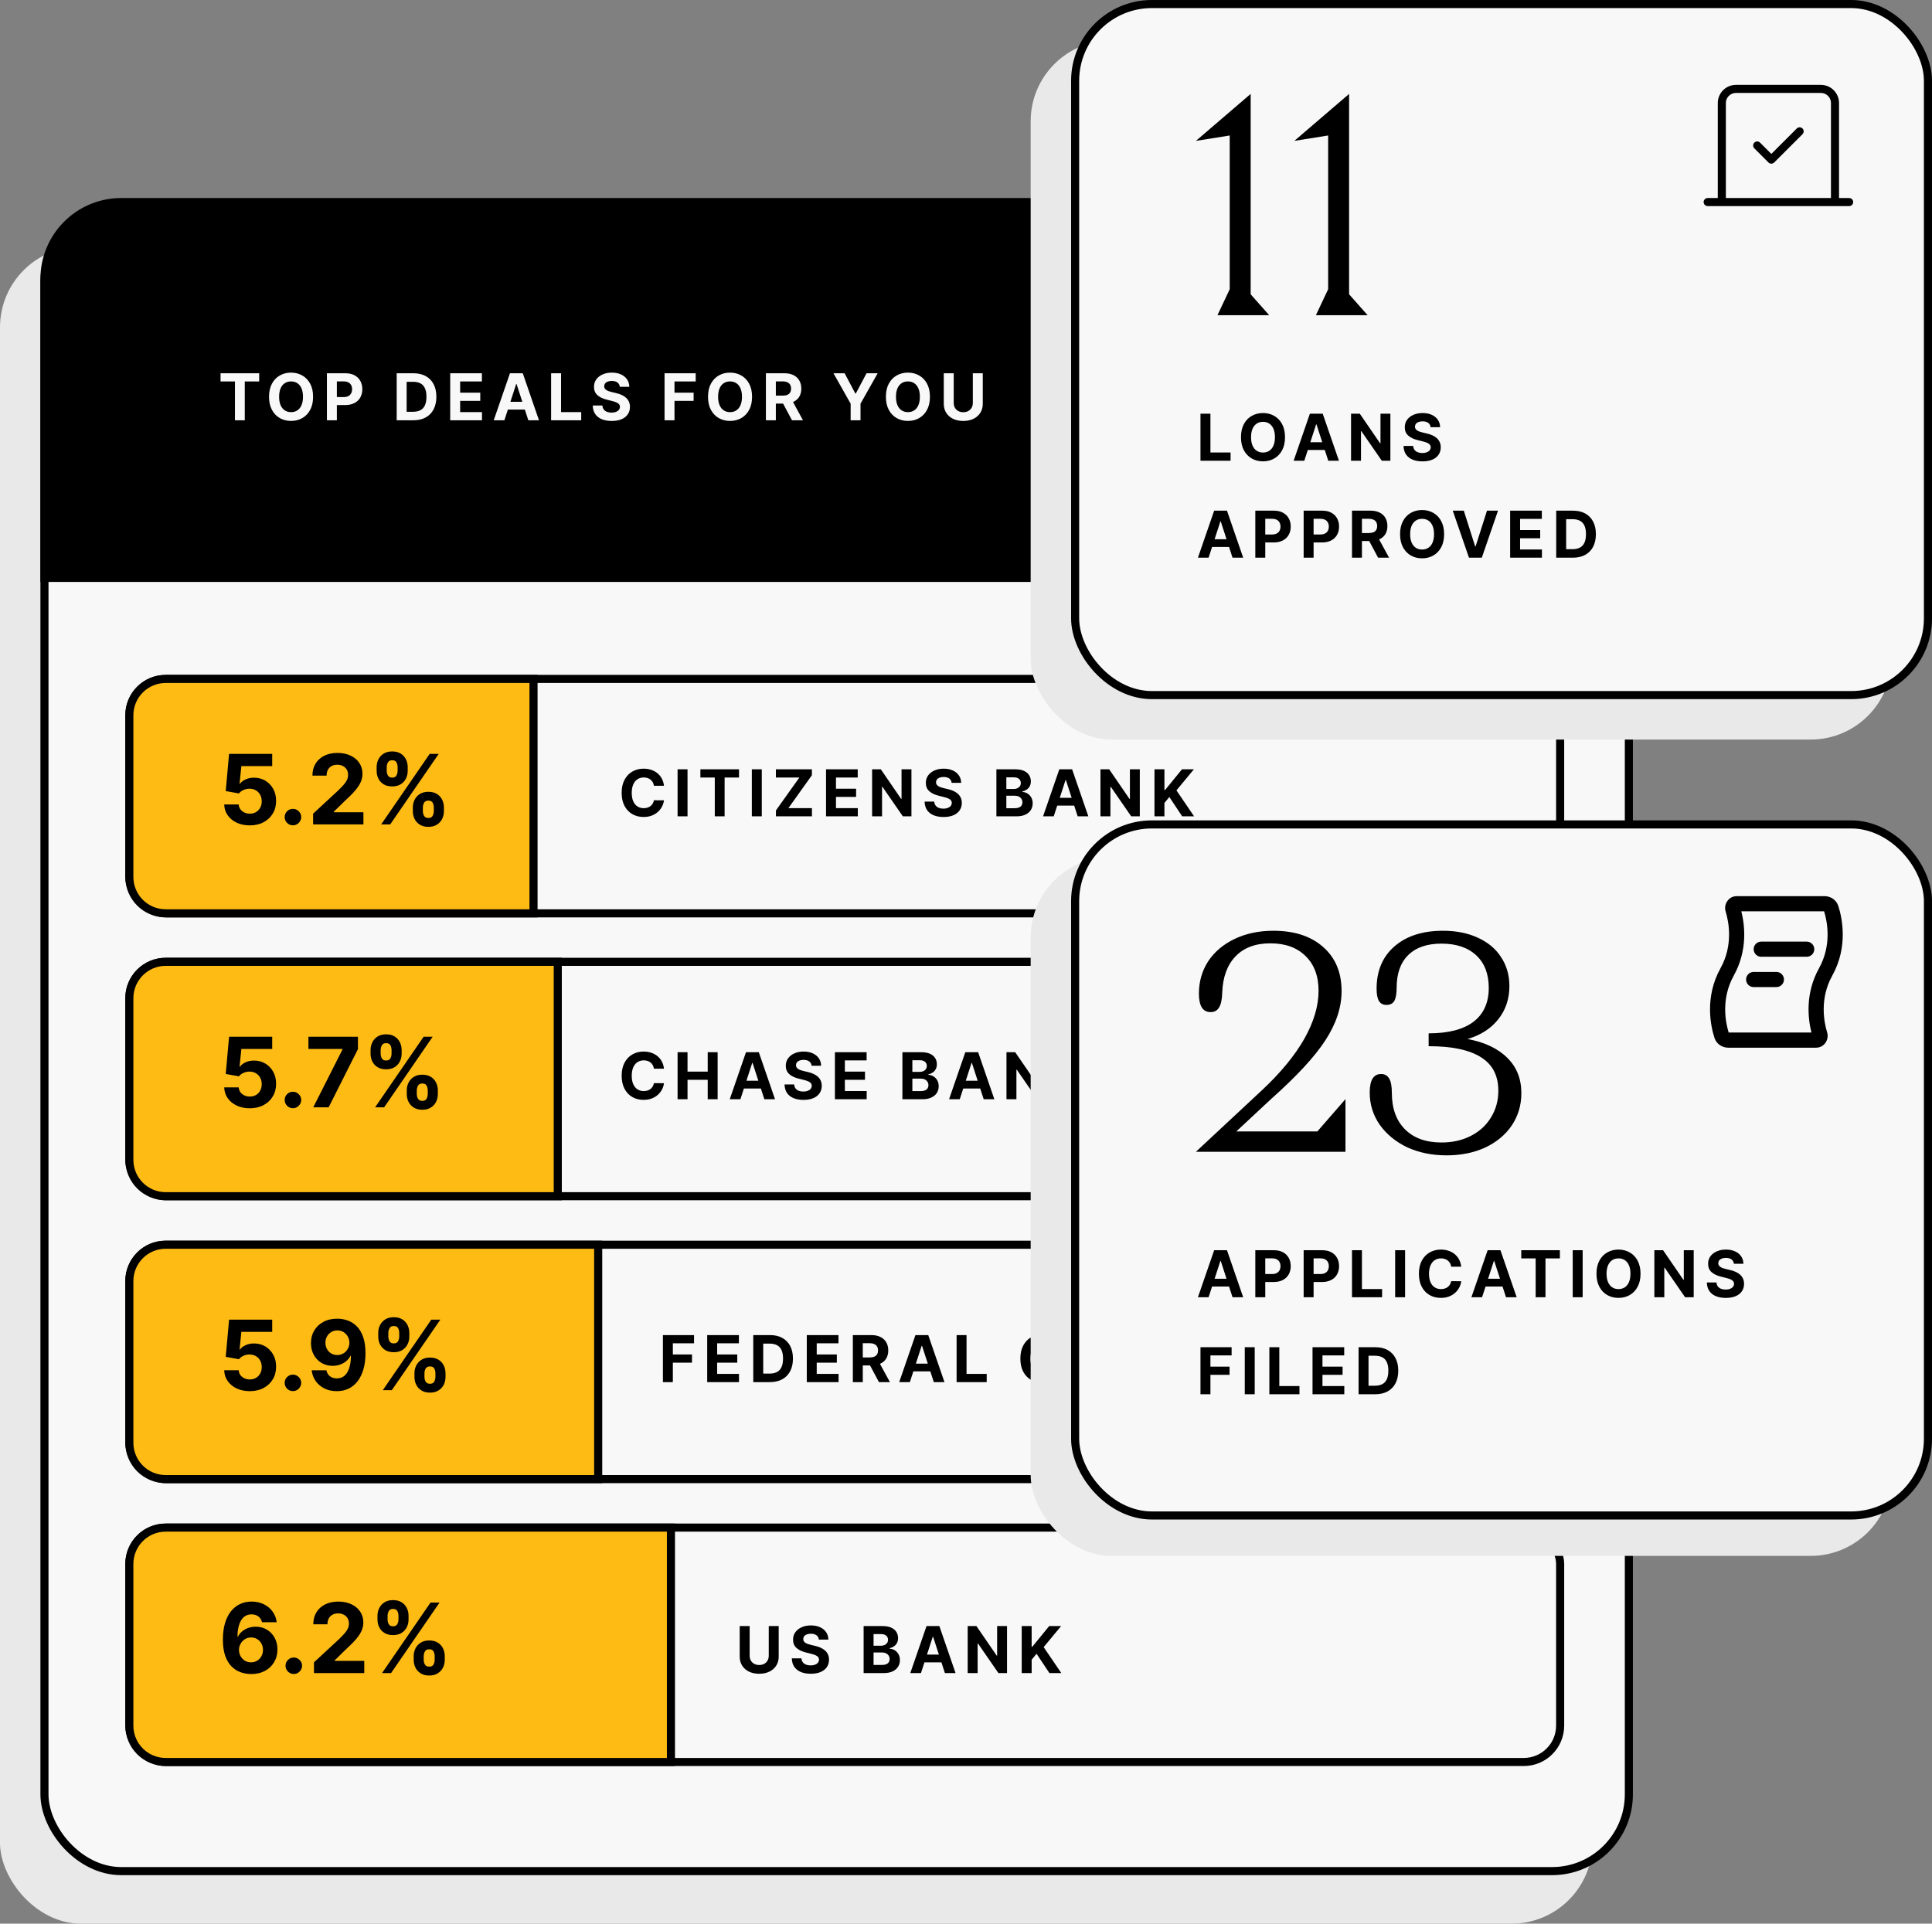 <svg width="478" height="476" viewBox="0 0 478 476" fill="none" xmlns="http://www.w3.org/2000/svg">
<rect x="0" y="0" width="478" height="476" fill="#808080" stroke="none"/>
<rect y="61" width="394" height="415" rx="20" fill="#EAE9E9"/>
<rect x="11" y="50" width="392" height="413" rx="19" fill="#F8F8F8" stroke="black" stroke-width="2"/>
<rect x="32" y="168" width="354" height="58" rx="9" fill="#F8F8F8" stroke="black" stroke-width="2"/>
<rect x="32" y="238" width="354" height="58" rx="9" fill="#F8F8F8" stroke="black" stroke-width="2"/>
<rect x="32" y="308" width="354" height="58" rx="9" fill="#F8F8F8" stroke="black" stroke-width="2"/>
<rect x="32" y="378" width="354" height="58" rx="9" fill="#F8F8F8" stroke="black" stroke-width="2"/>
<path d="M41 168H132V226H41C36.029 226 32 221.971 32 217V177C32 172.029 36.029 168 41 168Z" fill="#FEBB14" stroke="black" stroke-width="2"/>
<path d="M41 238H138V296H41C36.029 296 32 291.971 32 287V247C32 242.029 36.029 238 41 238Z" fill="#FEBB14" stroke="black" stroke-width="2"/>
<path d="M41 308H148V366H41C36.029 366 32 361.971 32 357V317C32 312.029 36.029 308 41 308Z" fill="#FEBB14" stroke="black" stroke-width="2"/>
<path d="M41 378H166V436H41C36.029 436 32 431.971 32 427V387C32 382.029 36.029 378 41 378Z" fill="#FEBB14" stroke="black" stroke-width="2"/>
<path d="M30 51H384C394.493 51 403 59.507 403 70V143H11V70C11 59.507 19.507 51 30 51Z" fill="black" stroke="black" stroke-width="2"/>
<path d="M164.278 194.438H161.79C161.744 194.116 161.652 193.83 161.511 193.58C161.371 193.326 161.191 193.11 160.972 192.932C160.752 192.754 160.498 192.617 160.21 192.523C159.926 192.428 159.617 192.381 159.284 192.381C158.682 192.381 158.157 192.53 157.71 192.83C157.263 193.125 156.917 193.557 156.67 194.125C156.424 194.689 156.301 195.375 156.301 196.182C156.301 197.011 156.424 197.708 156.67 198.273C156.92 198.837 157.269 199.263 157.716 199.551C158.163 199.839 158.68 199.983 159.267 199.983C159.597 199.983 159.902 199.939 160.182 199.852C160.466 199.765 160.718 199.638 160.938 199.472C161.157 199.301 161.339 199.095 161.483 198.852C161.631 198.61 161.733 198.333 161.79 198.023L164.278 198.034C164.214 198.568 164.053 199.083 163.795 199.58C163.542 200.072 163.199 200.513 162.767 200.903C162.339 201.29 161.828 201.597 161.233 201.824C160.642 202.047 159.973 202.159 159.227 202.159C158.189 202.159 157.261 201.924 156.443 201.455C155.629 200.985 154.985 200.305 154.511 199.415C154.042 198.525 153.807 197.447 153.807 196.182C153.807 194.913 154.045 193.833 154.523 192.943C155 192.053 155.648 191.375 156.466 190.909C157.284 190.439 158.205 190.205 159.227 190.205C159.902 190.205 160.527 190.299 161.102 190.489C161.682 190.678 162.195 190.955 162.642 191.318C163.089 191.678 163.453 192.119 163.733 192.642C164.017 193.165 164.199 193.763 164.278 194.438ZM170.103 190.364V202H167.643V190.364H170.103ZM173.284 192.392V190.364H182.841V192.392H179.278V202H176.846V192.392H173.284ZM188.475 190.364V202H186.014V190.364H188.475ZM191.974 202V200.54L197.781 192.392H191.963V190.364H200.872V191.824L195.059 199.972H200.883V202H191.974ZM204.371 202V190.364H212.212V192.392H206.831V195.165H211.808V197.193H206.831V199.972H212.234V202H204.371ZM225.501 190.364V202H223.376L218.313 194.676H218.228V202H215.768V190.364H217.927L222.949 197.682H223.052V190.364H225.501ZM235.446 193.71C235.4 193.252 235.205 192.896 234.861 192.642C234.516 192.388 234.048 192.261 233.457 192.261C233.056 192.261 232.717 192.318 232.44 192.432C232.164 192.542 231.951 192.695 231.804 192.892C231.66 193.089 231.588 193.312 231.588 193.562C231.58 193.771 231.624 193.953 231.718 194.108C231.817 194.263 231.951 194.398 232.122 194.511C232.292 194.621 232.489 194.718 232.713 194.801C232.936 194.881 233.175 194.949 233.429 195.006L234.474 195.256C234.982 195.369 235.448 195.521 235.872 195.71C236.296 195.9 236.664 196.133 236.974 196.409C237.285 196.686 237.525 197.011 237.696 197.386C237.87 197.761 237.959 198.191 237.963 198.676C237.959 199.388 237.777 200.006 237.417 200.528C237.061 201.047 236.546 201.451 235.872 201.739C235.201 202.023 234.393 202.165 233.446 202.165C232.506 202.165 231.688 202.021 230.991 201.733C230.298 201.445 229.756 201.019 229.366 200.455C228.98 199.886 228.777 199.184 228.758 198.347H231.139C231.165 198.737 231.277 199.062 231.474 199.324C231.675 199.581 231.942 199.777 232.275 199.909C232.612 200.038 232.993 200.102 233.417 200.102C233.834 200.102 234.196 200.042 234.503 199.92C234.813 199.799 235.054 199.631 235.224 199.415C235.395 199.199 235.48 198.951 235.48 198.67C235.48 198.409 235.402 198.189 235.247 198.011C235.095 197.833 234.872 197.682 234.576 197.557C234.285 197.432 233.927 197.318 233.503 197.216L232.236 196.898C231.254 196.659 230.48 196.286 229.912 195.778C229.343 195.271 229.061 194.587 229.065 193.727C229.061 193.023 229.249 192.407 229.628 191.881C230.01 191.354 230.535 190.943 231.201 190.648C231.868 190.352 232.626 190.205 233.474 190.205C234.338 190.205 235.092 190.352 235.736 190.648C236.383 190.943 236.887 191.354 237.247 191.881C237.607 192.407 237.792 193.017 237.804 193.71H235.446ZM246.521 202V190.364H251.18C252.036 190.364 252.75 190.491 253.322 190.744C253.894 190.998 254.324 191.35 254.612 191.801C254.9 192.248 255.043 192.763 255.043 193.347C255.043 193.801 254.953 194.201 254.771 194.545C254.589 194.886 254.339 195.167 254.021 195.386C253.706 195.602 253.346 195.756 252.941 195.847V195.96C253.384 195.979 253.799 196.104 254.186 196.335C254.576 196.566 254.892 196.89 255.134 197.307C255.377 197.72 255.498 198.212 255.498 198.784C255.498 199.402 255.345 199.953 255.038 200.438C254.735 200.919 254.286 201.299 253.691 201.58C253.096 201.86 252.364 202 251.492 202H246.521ZM248.981 199.989H250.987C251.672 199.989 252.172 199.858 252.487 199.597C252.801 199.331 252.958 198.979 252.958 198.54C252.958 198.218 252.881 197.934 252.725 197.688C252.57 197.441 252.348 197.248 252.061 197.108C251.776 196.968 251.437 196.898 251.043 196.898H248.981V199.989ZM248.981 195.233H250.805C251.142 195.233 251.441 195.174 251.703 195.057C251.968 194.936 252.176 194.765 252.328 194.545C252.483 194.326 252.561 194.062 252.561 193.756C252.561 193.335 252.411 192.996 252.112 192.739C251.816 192.481 251.396 192.352 250.85 192.352H248.981V195.233ZM260.705 202H258.068L262.085 190.364H265.256L269.267 202H266.631L263.716 193.023H263.625L260.705 202ZM260.54 197.426H266.767V199.347H260.54V197.426ZM282.001 190.364V202H279.876L274.813 194.676H274.728V202H272.268V190.364H274.427L279.449 197.682H279.552V190.364H282.001ZM285.633 202V190.364H288.093V195.494H288.247L292.434 190.364H295.383L291.065 195.574L295.434 202H292.491L289.304 197.216L288.093 198.693V202H285.633Z" fill="black"/>
<path d="M164.278 264.438H161.79C161.744 264.116 161.652 263.83 161.511 263.58C161.371 263.326 161.191 263.11 160.972 262.932C160.752 262.754 160.498 262.617 160.21 262.523C159.926 262.428 159.617 262.381 159.284 262.381C158.682 262.381 158.157 262.53 157.71 262.83C157.263 263.125 156.917 263.557 156.67 264.125C156.424 264.689 156.301 265.375 156.301 266.182C156.301 267.011 156.424 267.708 156.67 268.273C156.92 268.837 157.269 269.263 157.716 269.551C158.163 269.839 158.68 269.983 159.267 269.983C159.597 269.983 159.902 269.939 160.182 269.852C160.466 269.765 160.718 269.638 160.938 269.472C161.157 269.301 161.339 269.095 161.483 268.852C161.631 268.61 161.733 268.333 161.79 268.023L164.278 268.034C164.214 268.568 164.053 269.083 163.795 269.58C163.542 270.072 163.199 270.513 162.767 270.903C162.339 271.29 161.828 271.597 161.233 271.824C160.642 272.047 159.973 272.159 159.227 272.159C158.189 272.159 157.261 271.924 156.443 271.455C155.629 270.985 154.985 270.305 154.511 269.415C154.042 268.525 153.807 267.447 153.807 266.182C153.807 264.913 154.045 263.833 154.523 262.943C155 262.053 155.648 261.375 156.466 260.909C157.284 260.439 158.205 260.205 159.227 260.205C159.902 260.205 160.527 260.299 161.102 260.489C161.682 260.678 162.195 260.955 162.642 261.318C163.089 261.678 163.453 262.119 163.733 262.642C164.017 263.165 164.199 263.763 164.278 264.438ZM167.643 272V260.364H170.103V265.165H175.097V260.364H177.552V272H175.097V267.193H170.103V272H167.643ZM183.186 272H180.549L184.566 260.364H187.737L191.748 272H189.112L186.197 263.023H186.106L183.186 272ZM183.021 267.426H189.248V269.347H183.021V267.426ZM200.796 263.71C200.75 263.252 200.555 262.896 200.211 262.642C199.866 262.388 199.398 262.261 198.807 262.261C198.406 262.261 198.067 262.318 197.79 262.432C197.514 262.542 197.301 262.695 197.154 262.892C197.01 263.089 196.938 263.312 196.938 263.562C196.93 263.771 196.974 263.953 197.068 264.108C197.167 264.263 197.301 264.398 197.472 264.511C197.642 264.621 197.839 264.718 198.063 264.801C198.286 264.881 198.525 264.949 198.779 265.006L199.824 265.256C200.332 265.369 200.798 265.521 201.222 265.71C201.646 265.9 202.014 266.133 202.324 266.409C202.635 266.686 202.875 267.011 203.046 267.386C203.22 267.761 203.309 268.191 203.313 268.676C203.309 269.388 203.127 270.006 202.767 270.528C202.411 271.047 201.896 271.451 201.222 271.739C200.551 272.023 199.743 272.165 198.796 272.165C197.856 272.165 197.038 272.021 196.341 271.733C195.648 271.445 195.106 271.019 194.716 270.455C194.33 269.886 194.127 269.184 194.108 268.347H196.489C196.515 268.737 196.627 269.062 196.824 269.324C197.025 269.581 197.292 269.777 197.625 269.909C197.962 270.038 198.343 270.102 198.767 270.102C199.184 270.102 199.546 270.042 199.853 269.92C200.163 269.799 200.404 269.631 200.574 269.415C200.745 269.199 200.83 268.951 200.83 268.67C200.83 268.409 200.752 268.189 200.597 268.011C200.445 267.833 200.222 267.682 199.926 267.557C199.635 267.432 199.277 267.318 198.853 267.216L197.586 266.898C196.604 266.659 195.83 266.286 195.262 265.778C194.693 265.271 194.411 264.587 194.415 263.727C194.411 263.023 194.599 262.407 194.978 261.881C195.36 261.354 195.885 260.943 196.551 260.648C197.218 260.352 197.976 260.205 198.824 260.205C199.688 260.205 200.442 260.352 201.086 260.648C201.733 260.943 202.237 261.354 202.597 261.881C202.957 262.407 203.142 263.017 203.154 263.71H200.796ZM206.568 272V260.364H214.409V262.392H209.028V265.165H214.005V267.193H209.028V269.972H214.431V272H206.568ZM223.268 272V260.364H227.927C228.783 260.364 229.497 260.491 230.069 260.744C230.641 260.998 231.071 261.35 231.359 261.801C231.646 262.248 231.79 262.763 231.79 263.347C231.79 263.801 231.699 264.201 231.518 264.545C231.336 264.886 231.086 265.167 230.768 265.386C230.453 265.602 230.093 265.756 229.688 265.847V265.96C230.131 265.979 230.546 266.104 230.932 266.335C231.323 266.566 231.639 266.89 231.881 267.307C232.124 267.72 232.245 268.212 232.245 268.784C232.245 269.402 232.091 269.953 231.785 270.438C231.482 270.919 231.033 271.299 230.438 271.58C229.843 271.86 229.11 272 228.239 272H223.268ZM225.728 269.989H227.734C228.419 269.989 228.919 269.858 229.234 269.597C229.548 269.331 229.705 268.979 229.705 268.54C229.705 268.218 229.627 267.934 229.472 267.688C229.317 267.441 229.095 267.248 228.807 267.108C228.523 266.968 228.184 266.898 227.79 266.898H225.728V269.989ZM225.728 265.233H227.552C227.889 265.233 228.188 265.174 228.449 265.057C228.715 264.936 228.923 264.765 229.074 264.545C229.23 264.326 229.307 264.062 229.307 263.756C229.307 263.335 229.158 262.996 228.859 262.739C228.563 262.481 228.143 262.352 227.597 262.352H225.728V265.233ZM237.451 272H234.815L238.832 260.364H242.003L246.014 272H243.378L240.463 263.023H240.372L237.451 272ZM237.287 267.426H243.514V269.347H237.287V267.426ZM258.747 260.364V272H256.622L251.56 264.676H251.475V272H249.014V260.364H251.174L256.196 267.682H256.299V260.364H258.747ZM262.38 272V260.364H264.84V265.494H264.994L269.181 260.364H272.13L267.812 265.574L272.181 272H269.238L266.051 267.216L264.84 268.693V272H262.38Z" fill="black"/>
<path d="M164.011 342V330.364H171.716V332.392H166.472V335.165H171.205V337.193H166.472V342H164.011ZM174.971 342V330.364H182.812V332.392H177.431V335.165H182.408V337.193H177.431V339.972H182.834V342H174.971ZM190.493 342H186.368V330.364H190.527C191.697 330.364 192.705 330.597 193.549 331.062C194.394 331.525 195.044 332.189 195.498 333.057C195.957 333.924 196.186 334.962 196.186 336.17C196.186 337.383 195.957 338.424 195.498 339.295C195.044 340.167 194.39 340.835 193.538 341.301C192.69 341.767 191.674 342 190.493 342ZM188.828 339.892H190.39C191.118 339.892 191.729 339.763 192.226 339.506C192.726 339.244 193.101 338.841 193.351 338.295C193.604 337.746 193.731 337.038 193.731 336.17C193.731 335.311 193.604 334.608 193.351 334.062C193.101 333.517 192.727 333.116 192.231 332.858C191.735 332.6 191.123 332.472 190.396 332.472H188.828V339.892ZM199.608 342V330.364H207.449V332.392H202.068V335.165H207.046V337.193H202.068V339.972H207.472V342H199.608ZM211.005 342V330.364H215.596C216.475 330.364 217.225 330.521 217.846 330.835C218.471 331.146 218.946 331.587 219.272 332.159C219.602 332.727 219.766 333.396 219.766 334.165C219.766 334.937 219.6 335.602 219.266 336.159C218.933 336.712 218.45 337.136 217.818 337.432C217.189 337.727 216.427 337.875 215.534 337.875H212.46V335.898H215.136C215.605 335.898 215.996 335.833 216.306 335.705C216.617 335.576 216.848 335.383 216.999 335.125C217.155 334.867 217.232 334.547 217.232 334.165C217.232 333.778 217.155 333.453 216.999 333.188C216.848 332.922 216.615 332.722 216.301 332.585C215.99 332.445 215.598 332.375 215.124 332.375H213.465V342H211.005ZM217.289 336.705L220.181 342H217.465L214.636 336.705H217.289ZM225.111 342H222.474L226.491 330.364H229.662L233.673 342H231.037L228.122 333.023H228.031L225.111 342ZM224.946 337.426H231.173V339.347H224.946V337.426ZM236.674 342V330.364H239.134V339.972H244.123V342H236.674ZM262.922 334.438H260.434C260.388 334.116 260.295 333.83 260.155 333.58C260.015 333.326 259.835 333.11 259.615 332.932C259.396 332.754 259.142 332.617 258.854 332.523C258.57 332.428 258.261 332.381 257.928 332.381C257.326 332.381 256.801 332.53 256.354 332.83C255.907 333.125 255.56 333.557 255.314 334.125C255.068 334.689 254.945 335.375 254.945 336.182C254.945 337.011 255.068 337.708 255.314 338.273C255.564 338.837 255.913 339.263 256.36 339.551C256.807 339.839 257.324 339.983 257.911 339.983C258.24 339.983 258.545 339.939 258.826 339.852C259.11 339.765 259.362 339.638 259.581 339.472C259.801 339.301 259.983 339.095 260.127 338.852C260.274 338.61 260.377 338.333 260.434 338.023L262.922 338.034C262.858 338.568 262.697 339.083 262.439 339.58C262.185 340.072 261.843 340.513 261.411 340.903C260.983 341.29 260.471 341.597 259.877 341.824C259.286 342.047 258.617 342.159 257.871 342.159C256.833 342.159 255.905 341.924 255.087 341.455C254.273 340.985 253.629 340.305 253.155 339.415C252.685 338.525 252.451 337.447 252.451 336.182C252.451 334.913 252.689 333.833 253.166 332.943C253.644 332.053 254.291 331.375 255.11 330.909C255.928 330.439 256.848 330.205 257.871 330.205C258.545 330.205 259.17 330.299 259.746 330.489C260.326 330.678 260.839 330.955 261.286 331.318C261.733 331.678 262.096 332.119 262.377 332.642C262.661 333.165 262.843 333.763 262.922 334.438Z" fill="black"/>
<path d="M190.199 402.364H192.659V409.92C192.659 410.769 192.456 411.511 192.051 412.148C191.65 412.784 191.087 413.28 190.364 413.636C189.64 413.989 188.797 414.165 187.835 414.165C186.869 414.165 186.025 413.989 185.301 413.636C184.578 413.28 184.015 412.784 183.614 412.148C183.212 411.511 183.011 410.769 183.011 409.92V402.364H185.472V409.71C185.472 410.153 185.568 410.547 185.761 410.892C185.958 411.237 186.235 411.508 186.591 411.705C186.947 411.902 187.362 412 187.835 412C188.313 412 188.727 411.902 189.08 411.705C189.436 411.508 189.71 411.237 189.903 410.892C190.1 410.547 190.199 410.153 190.199 409.71V402.364ZM202.596 405.71C202.55 405.252 202.355 404.896 202.011 404.642C201.666 404.388 201.198 404.261 200.607 404.261C200.206 404.261 199.867 404.318 199.59 404.432C199.314 404.542 199.101 404.695 198.954 404.892C198.81 405.089 198.738 405.312 198.738 405.562C198.73 405.771 198.774 405.953 198.868 406.108C198.967 406.263 199.101 406.398 199.272 406.511C199.442 406.621 199.639 406.718 199.863 406.801C200.086 406.881 200.325 406.949 200.579 407.006L201.624 407.256C202.132 407.369 202.598 407.521 203.022 407.71C203.446 407.9 203.814 408.133 204.124 408.409C204.435 408.686 204.675 409.011 204.846 409.386C205.02 409.761 205.109 410.191 205.113 410.676C205.109 411.388 204.927 412.006 204.567 412.528C204.211 413.047 203.696 413.451 203.022 413.739C202.351 414.023 201.543 414.165 200.596 414.165C199.656 414.165 198.838 414.021 198.141 413.733C197.448 413.445 196.906 413.019 196.516 412.455C196.13 411.886 195.927 411.184 195.908 410.347H198.289C198.315 410.737 198.427 411.062 198.624 411.324C198.825 411.581 199.092 411.777 199.425 411.909C199.762 412.038 200.143 412.102 200.567 412.102C200.984 412.102 201.346 412.042 201.653 411.92C201.963 411.799 202.204 411.631 202.374 411.415C202.545 411.199 202.63 410.951 202.63 410.67C202.63 410.409 202.552 410.189 202.397 410.011C202.245 409.833 202.022 409.682 201.726 409.557C201.435 409.432 201.077 409.318 200.653 409.216L199.386 408.898C198.404 408.659 197.63 408.286 197.062 407.778C196.493 407.271 196.211 406.587 196.215 405.727C196.211 405.023 196.399 404.407 196.778 403.881C197.16 403.354 197.685 402.943 198.351 402.648C199.018 402.352 199.776 402.205 200.624 402.205C201.488 402.205 202.242 402.352 202.886 402.648C203.533 402.943 204.037 403.354 204.397 403.881C204.757 404.407 204.942 405.017 204.954 405.71H202.596ZM213.671 414V402.364H218.33C219.186 402.364 219.9 402.491 220.472 402.744C221.044 402.998 221.474 403.35 221.762 403.801C222.05 404.248 222.193 404.763 222.193 405.347C222.193 405.801 222.103 406.201 221.921 406.545C221.739 406.886 221.489 407.167 221.171 407.386C220.856 407.602 220.496 407.756 220.091 407.847V407.96C220.534 407.979 220.949 408.104 221.336 408.335C221.726 408.566 222.042 408.89 222.284 409.307C222.527 409.72 222.648 410.212 222.648 410.784C222.648 411.402 222.495 411.953 222.188 412.438C221.885 412.919 221.436 413.299 220.841 413.58C220.246 413.86 219.514 414 218.642 414H213.671ZM216.131 411.989H218.137C218.822 411.989 219.322 411.858 219.637 411.597C219.951 411.331 220.108 410.979 220.108 410.54C220.108 410.218 220.031 409.934 219.875 409.688C219.72 409.441 219.498 409.248 219.211 409.108C218.926 408.968 218.587 408.898 218.193 408.898H216.131V411.989ZM216.131 407.233H217.955C218.292 407.233 218.591 407.174 218.853 407.057C219.118 406.936 219.326 406.765 219.478 406.545C219.633 406.326 219.711 406.062 219.711 405.756C219.711 405.335 219.561 404.996 219.262 404.739C218.966 404.481 218.546 404.352 218 404.352H216.131V407.233ZM227.855 414H225.218L229.235 402.364H232.406L236.417 414H233.781L230.866 405.023H230.775L227.855 414ZM227.69 409.426H233.917V411.347H227.69V409.426ZM249.151 402.364V414H247.026L241.963 406.676H241.878V414H239.418V402.364H241.577L246.599 409.682H246.702V402.364H249.151ZM252.783 414V402.364H255.243V407.494H255.397L259.584 402.364H262.533L258.215 407.574L262.584 414H259.641L256.454 409.216L255.243 410.693V414H252.783Z" fill="black"/>
<path d="M448.5 58.5C448.5 67.876 440.678 75.5 431 75.5C421.322 75.5 413.5 67.876 413.5 58.5C413.5 49.124 421.322 41.5 431 41.5C440.678 41.5 448.5 49.124 448.5 58.5Z" fill="#FEBB14" stroke="black"/>
<path d="M54.568 94.392V92.364H64.125V94.392H60.562V104H58.131V94.392H54.568ZM77.461 98.182C77.461 99.451 77.22 100.53 76.739 101.42C76.262 102.311 75.61 102.991 74.785 103.46C73.963 103.926 73.038 104.159 72.012 104.159C70.978 104.159 70.05 103.924 69.228 103.455C68.406 102.985 67.756 102.305 67.279 101.415C66.802 100.525 66.563 99.447 66.563 98.182C66.563 96.913 66.802 95.833 67.279 94.943C67.756 94.053 68.406 93.375 69.228 92.909C70.05 92.439 70.978 92.204 72.012 92.204C73.038 92.204 73.963 92.439 74.785 92.909C75.61 93.375 76.262 94.053 76.739 94.943C77.22 95.833 77.461 96.913 77.461 98.182ZM74.966 98.182C74.966 97.36 74.843 96.667 74.597 96.102C74.355 95.538 74.012 95.11 73.569 94.818C73.126 94.526 72.607 94.381 72.012 94.381C71.417 94.381 70.898 94.526 70.455 94.818C70.012 95.11 69.667 95.538 69.421 96.102C69.179 96.667 69.057 97.36 69.057 98.182C69.057 99.004 69.179 99.697 69.421 100.261C69.667 100.826 70.012 101.254 70.455 101.545C70.898 101.837 71.417 101.983 72.012 101.983C72.607 101.983 73.126 101.837 73.569 101.545C74.012 101.254 74.355 100.826 74.597 100.261C74.843 99.697 74.966 99.004 74.966 98.182ZM80.883 104V92.364H85.474C86.357 92.364 87.109 92.532 87.73 92.869C88.351 93.203 88.825 93.667 89.15 94.261C89.48 94.852 89.645 95.534 89.645 96.307C89.645 97.079 89.478 97.761 89.145 98.352C88.811 98.943 88.328 99.403 87.696 99.733C87.067 100.062 86.306 100.227 85.412 100.227H82.486V98.256H85.014C85.487 98.256 85.878 98.174 86.184 98.011C86.495 97.845 86.726 97.615 86.878 97.324C87.033 97.028 87.111 96.689 87.111 96.307C87.111 95.921 87.033 95.583 86.878 95.296C86.726 95.004 86.495 94.778 86.184 94.619C85.874 94.456 85.48 94.375 85.003 94.375H83.344V104H80.883ZM102.271 104H98.146V92.364H102.305C103.475 92.364 104.483 92.597 105.328 93.062C106.172 93.525 106.822 94.189 107.276 95.057C107.735 95.924 107.964 96.962 107.964 98.171C107.964 99.383 107.735 100.424 107.276 101.295C106.822 102.167 106.168 102.835 105.316 103.301C104.468 103.767 103.453 104 102.271 104ZM100.606 101.892H102.168C102.896 101.892 103.507 101.763 104.004 101.506C104.504 101.244 104.879 100.841 105.129 100.295C105.382 99.746 105.509 99.038 105.509 98.171C105.509 97.311 105.382 96.608 105.129 96.062C104.879 95.517 104.506 95.115 104.009 94.858C103.513 94.6 102.901 94.472 102.174 94.472H100.606V101.892ZM111.386 104V92.364H119.227V94.392H113.847V97.165H118.824V99.193H113.847V101.972H119.25V104H111.386ZM124.789 104H122.153L126.17 92.364H129.34L133.351 104H130.715L127.8 95.023H127.709L124.789 104ZM124.624 99.426H130.851V101.347H124.624V99.426ZM136.352 104V92.364H138.812V101.972H143.801V104H136.352ZM153.343 95.71C153.297 95.252 153.102 94.896 152.757 94.642C152.413 94.388 151.945 94.261 151.354 94.261C150.952 94.261 150.613 94.318 150.337 94.432C150.06 94.542 149.848 94.695 149.701 94.892C149.557 95.089 149.485 95.312 149.485 95.562C149.477 95.771 149.521 95.953 149.615 96.108C149.714 96.263 149.848 96.398 150.019 96.511C150.189 96.621 150.386 96.718 150.61 96.801C150.833 96.881 151.072 96.949 151.326 97.006L152.371 97.256C152.879 97.369 153.345 97.521 153.769 97.71C154.193 97.9 154.56 98.133 154.871 98.409C155.182 98.686 155.422 99.011 155.593 99.386C155.767 99.761 155.856 100.191 155.86 100.676C155.856 101.388 155.674 102.006 155.314 102.528C154.958 103.047 154.443 103.451 153.769 103.739C153.098 104.023 152.29 104.165 151.343 104.165C150.403 104.165 149.585 104.021 148.888 103.733C148.195 103.445 147.653 103.019 147.263 102.455C146.877 101.886 146.674 101.184 146.655 100.347H149.036C149.062 100.737 149.174 101.062 149.371 101.324C149.572 101.581 149.839 101.777 150.172 101.909C150.509 102.038 150.89 102.102 151.314 102.102C151.731 102.102 152.093 102.042 152.399 101.92C152.71 101.799 152.951 101.631 153.121 101.415C153.291 101.199 153.377 100.951 153.377 100.67C153.377 100.409 153.299 100.189 153.144 100.011C152.992 99.833 152.769 99.682 152.473 99.557C152.182 99.432 151.824 99.318 151.399 99.216L150.132 98.898C149.151 98.659 148.377 98.286 147.809 97.778C147.24 97.271 146.958 96.587 146.962 95.727C146.958 95.023 147.146 94.407 147.524 93.881C147.907 93.354 148.432 92.943 149.098 92.648C149.765 92.352 150.523 92.204 151.371 92.204C152.235 92.204 152.988 92.352 153.632 92.648C154.28 92.943 154.784 93.354 155.144 93.881C155.504 94.407 155.689 95.017 155.701 95.71H153.343ZM164.418 104V92.364H172.122V94.392H166.878V97.165H171.611V99.193H166.878V104H164.418ZM186.07 98.182C186.07 99.451 185.83 100.53 185.349 101.42C184.871 102.311 184.22 102.991 183.394 103.46C182.572 103.926 181.648 104.159 180.621 104.159C179.587 104.159 178.659 103.924 177.837 103.455C177.015 102.985 176.366 102.305 175.888 101.415C175.411 100.525 175.172 99.447 175.172 98.182C175.172 96.913 175.411 95.833 175.888 94.943C176.366 94.053 177.015 93.375 177.837 92.909C178.659 92.439 179.587 92.204 180.621 92.204C181.648 92.204 182.572 92.439 183.394 92.909C184.22 93.375 184.871 94.053 185.349 94.943C185.83 95.833 186.07 96.913 186.07 98.182ZM183.576 98.182C183.576 97.36 183.453 96.667 183.207 96.102C182.964 95.538 182.621 95.11 182.178 94.818C181.735 94.526 181.216 94.381 180.621 94.381C180.027 94.381 179.508 94.526 179.064 94.818C178.621 95.11 178.277 95.538 178.03 96.102C177.788 96.667 177.667 97.36 177.667 98.182C177.667 99.004 177.788 99.697 178.03 100.261C178.277 100.826 178.621 101.254 179.064 101.545C179.508 101.837 180.027 101.983 180.621 101.983C181.216 101.983 181.735 101.837 182.178 101.545C182.621 101.254 182.964 100.826 183.207 100.261C183.453 99.697 183.576 99.004 183.576 98.182ZM189.493 104V92.364H194.084C194.962 92.364 195.712 92.521 196.334 92.835C196.959 93.146 197.434 93.587 197.76 94.159C198.089 94.727 198.254 95.396 198.254 96.165C198.254 96.938 198.087 97.602 197.754 98.159C197.421 98.712 196.938 99.136 196.305 99.432C195.676 99.727 194.915 99.875 194.021 99.875H190.947V97.898H193.623C194.093 97.898 194.483 97.833 194.794 97.704C195.104 97.576 195.335 97.383 195.487 97.125C195.642 96.867 195.72 96.547 195.72 96.165C195.72 95.778 195.642 95.453 195.487 95.188C195.335 94.922 195.102 94.722 194.788 94.585C194.477 94.445 194.085 94.375 193.612 94.375H191.953V104H189.493ZM195.777 98.704L198.669 104H195.953L193.123 98.704H195.777ZM206.214 92.364H208.97L211.623 97.375H211.737L214.39 92.364H217.146L212.901 99.886V104H210.458V99.886L206.214 92.364ZM230.08 98.182C230.08 99.451 229.839 100.53 229.358 101.42C228.881 102.311 228.229 102.991 227.403 103.46C226.581 103.926 225.657 104.159 224.631 104.159C223.597 104.159 222.669 103.924 221.847 103.455C221.025 102.985 220.375 102.305 219.898 101.415C219.42 100.525 219.182 99.447 219.182 98.182C219.182 96.913 219.42 95.833 219.898 94.943C220.375 94.053 221.025 93.375 221.847 92.909C222.669 92.439 223.597 92.204 224.631 92.204C225.657 92.204 226.581 92.439 227.403 92.909C228.229 93.375 228.881 94.053 229.358 94.943C229.839 95.833 230.08 96.913 230.08 98.182ZM227.585 98.182C227.585 97.36 227.462 96.667 227.216 96.102C226.973 95.538 226.631 95.11 226.188 94.818C225.744 94.526 225.225 94.381 224.631 94.381C224.036 94.381 223.517 94.526 223.074 94.818C222.631 95.11 222.286 95.538 222.04 96.102C221.797 96.667 221.676 97.36 221.676 98.182C221.676 99.004 221.797 99.697 222.04 100.261C222.286 100.826 222.631 101.254 223.074 101.545C223.517 101.837 224.036 101.983 224.631 101.983C225.225 101.983 225.744 101.837 226.188 101.545C226.631 101.254 226.973 100.826 227.216 100.261C227.462 99.697 227.585 99.004 227.585 98.182ZM240.689 92.364H243.15V99.921C243.15 100.769 242.947 101.511 242.542 102.148C242.14 102.784 241.578 103.28 240.854 103.636C240.131 103.989 239.288 104.165 238.326 104.165C237.36 104.165 236.515 103.989 235.792 103.636C235.068 103.28 234.506 102.784 234.104 102.148C233.703 101.511 233.502 100.769 233.502 99.921V92.364H235.962V99.71C235.962 100.153 236.059 100.547 236.252 100.892C236.449 101.237 236.725 101.508 237.082 101.705C237.438 101.902 237.852 102 238.326 102C238.803 102 239.218 101.902 239.57 101.705C239.926 101.508 240.201 101.237 240.394 100.892C240.591 100.547 240.689 100.153 240.689 99.71V92.364Z" fill="#F8F8F8"/>
<rect x="255" y="10" width="213" height="173" rx="20" fill="#EAE9E9"/>
<rect x="266" y="1" width="211" height="171" rx="19" fill="#F8F8F8" stroke="black" stroke-width="2"/>
<rect x="255" y="212" width="213" height="173" rx="20" fill="#EAE9E9"/>
<path d="M297.011 114V102.364H299.472V111.972H304.46V114H297.011ZM317.93 108.182C317.93 109.451 317.689 110.53 317.208 111.42C316.731 112.311 316.079 112.991 315.253 113.46C314.431 113.926 313.507 114.159 312.481 114.159C311.447 114.159 310.519 113.924 309.697 113.455C308.875 112.985 308.225 112.305 307.748 111.415C307.27 110.525 307.032 109.447 307.032 108.182C307.032 106.913 307.27 105.833 307.748 104.943C308.225 104.053 308.875 103.375 309.697 102.909C310.519 102.439 311.447 102.205 312.481 102.205C313.507 102.205 314.431 102.439 315.253 102.909C316.079 103.375 316.731 104.053 317.208 104.943C317.689 105.833 317.93 106.913 317.93 108.182ZM315.435 108.182C315.435 107.36 315.312 106.667 315.066 106.102C314.823 105.538 314.481 105.11 314.038 104.818C313.594 104.527 313.075 104.381 312.481 104.381C311.886 104.381 311.367 104.527 310.924 104.818C310.481 105.11 310.136 105.538 309.89 106.102C309.647 106.667 309.526 107.36 309.526 108.182C309.526 109.004 309.647 109.697 309.89 110.261C310.136 110.826 310.481 111.254 310.924 111.545C311.367 111.837 311.886 111.983 312.481 111.983C313.075 111.983 313.594 111.837 314.038 111.545C314.481 111.254 314.823 110.826 315.066 110.261C315.312 109.697 315.435 109.004 315.435 108.182ZM322.701 114H320.065L324.082 102.364H327.253L331.264 114H328.628L325.713 105.023H325.622L322.701 114ZM322.537 109.426H328.764V111.347H322.537V109.426ZM343.997 102.364V114H341.872L336.81 106.676H336.725V114H334.264V102.364H336.424L341.446 109.682H341.549V102.364H343.997ZM353.943 105.71C353.897 105.252 353.702 104.896 353.357 104.642C353.013 104.388 352.545 104.261 351.954 104.261C351.552 104.261 351.213 104.318 350.937 104.432C350.66 104.542 350.448 104.695 350.301 104.892C350.157 105.089 350.085 105.312 350.085 105.562C350.077 105.771 350.121 105.953 350.215 106.108C350.314 106.263 350.448 106.398 350.619 106.511C350.789 106.621 350.986 106.718 351.21 106.801C351.433 106.881 351.672 106.949 351.926 107.006L352.971 107.256C353.479 107.369 353.945 107.521 354.369 107.71C354.793 107.9 355.16 108.133 355.471 108.409C355.782 108.686 356.022 109.011 356.193 109.386C356.367 109.761 356.456 110.191 356.46 110.676C356.456 111.388 356.274 112.006 355.914 112.528C355.558 113.047 355.043 113.451 354.369 113.739C353.698 114.023 352.89 114.165 351.943 114.165C351.003 114.165 350.185 114.021 349.488 113.733C348.795 113.445 348.253 113.019 347.863 112.455C347.477 111.886 347.274 111.184 347.255 110.347H349.636C349.662 110.737 349.774 111.062 349.971 111.324C350.172 111.581 350.439 111.777 350.772 111.909C351.109 112.038 351.49 112.102 351.914 112.102C352.331 112.102 352.693 112.042 352.999 111.92C353.31 111.799 353.551 111.631 353.721 111.415C353.891 111.199 353.977 110.951 353.977 110.67C353.977 110.409 353.899 110.189 353.744 110.011C353.592 109.833 353.369 109.682 353.073 109.557C352.782 109.432 352.424 109.318 351.999 109.216L350.732 108.898C349.751 108.659 348.977 108.286 348.409 107.778C347.84 107.271 347.558 106.587 347.562 105.727C347.558 105.023 347.746 104.407 348.124 103.881C348.507 103.354 349.032 102.943 349.698 102.648C350.365 102.352 351.123 102.205 351.971 102.205C352.835 102.205 353.588 102.352 354.232 102.648C354.88 102.943 355.384 103.354 355.744 103.881C356.104 104.407 356.289 105.017 356.301 105.71H353.943ZM299.017 138H296.381L300.398 126.364H303.568L307.58 138H304.943L302.028 129.023H301.938L299.017 138ZM298.852 133.426H305.08V135.347H298.852V133.426ZM310.58 138V126.364H315.171C316.054 126.364 316.805 126.532 317.427 126.869C318.048 127.203 318.521 127.667 318.847 128.261C319.177 128.852 319.341 129.534 319.341 130.307C319.341 131.08 319.175 131.761 318.841 132.352C318.508 132.943 318.025 133.403 317.393 133.733C316.764 134.062 316.002 134.227 315.109 134.227H312.182V132.256H314.711C315.184 132.256 315.574 132.174 315.881 132.011C316.192 131.845 316.423 131.616 316.574 131.324C316.73 131.028 316.807 130.689 316.807 130.307C316.807 129.92 316.73 129.583 316.574 129.295C316.423 129.004 316.192 128.778 315.881 128.619C315.571 128.456 315.177 128.375 314.699 128.375H313.04V138H310.58ZM322.539 138V126.364H327.13C328.013 126.364 328.765 126.532 329.386 126.869C330.007 127.203 330.481 127.667 330.807 128.261C331.136 128.852 331.301 129.534 331.301 130.307C331.301 131.08 331.134 131.761 330.801 132.352C330.468 132.943 329.985 133.403 329.352 133.733C328.723 134.062 327.962 134.227 327.068 134.227H324.142V132.256H326.67C327.144 132.256 327.534 132.174 327.841 132.011C328.151 131.845 328.382 131.616 328.534 131.324C328.689 131.028 328.767 130.689 328.767 130.307C328.767 129.92 328.689 129.583 328.534 129.295C328.382 129.004 328.151 128.778 327.841 128.619C327.53 128.456 327.136 128.375 326.659 128.375H325V138H322.539ZM334.499 138V126.364H339.09C339.969 126.364 340.719 126.521 341.34 126.835C341.965 127.146 342.44 127.587 342.766 128.159C343.095 128.727 343.26 129.396 343.26 130.165C343.26 130.937 343.094 131.602 342.76 132.159C342.427 132.712 341.944 133.136 341.311 133.432C340.683 133.727 339.921 133.875 339.027 133.875H335.953V131.898H338.63C339.099 131.898 339.489 131.833 339.8 131.705C340.111 131.576 340.342 131.383 340.493 131.125C340.648 130.867 340.726 130.547 340.726 130.165C340.726 129.778 340.648 129.453 340.493 129.188C340.342 128.922 340.109 128.722 339.794 128.585C339.484 128.445 339.092 128.375 338.618 128.375H336.959V138H334.499ZM340.783 132.705L343.675 138H340.959L338.13 132.705H340.783ZM357.292 132.182C357.292 133.451 357.052 134.53 356.57 135.42C356.093 136.311 355.442 136.991 354.616 137.46C353.794 137.926 352.87 138.159 351.843 138.159C350.809 138.159 349.881 137.924 349.059 137.455C348.237 136.985 347.588 136.305 347.11 135.415C346.633 134.525 346.394 133.447 346.394 132.182C346.394 130.913 346.633 129.833 347.11 128.943C347.588 128.053 348.237 127.375 349.059 126.909C349.881 126.439 350.809 126.205 351.843 126.205C352.87 126.205 353.794 126.439 354.616 126.909C355.442 127.375 356.093 128.053 356.57 128.943C357.052 129.833 357.292 130.913 357.292 132.182ZM354.798 132.182C354.798 131.36 354.675 130.667 354.428 130.102C354.186 129.538 353.843 129.11 353.4 128.818C352.957 128.527 352.438 128.381 351.843 128.381C351.248 128.381 350.73 128.527 350.286 128.818C349.843 129.11 349.498 129.538 349.252 130.102C349.01 130.667 348.889 131.36 348.889 132.182C348.889 133.004 349.01 133.697 349.252 134.261C349.498 134.826 349.843 135.254 350.286 135.545C350.73 135.837 351.248 135.983 351.843 135.983C352.438 135.983 352.957 135.837 353.4 135.545C353.843 135.254 354.186 134.826 354.428 134.261C354.675 133.697 354.798 133.004 354.798 132.182ZM362.161 126.364L364.973 135.205H365.081L367.899 126.364H370.626L366.615 138H363.445L359.428 126.364H362.161ZM373.627 138V126.364H381.468V128.392H376.087V131.165H381.064V133.193H376.087V135.972H381.491V138H373.627ZM389.149 138H385.024V126.364H389.183C390.353 126.364 391.361 126.597 392.206 127.062C393.05 127.525 393.7 128.189 394.155 129.057C394.613 129.924 394.842 130.962 394.842 132.17C394.842 133.383 394.613 134.424 394.155 135.295C393.7 136.167 393.047 136.835 392.194 137.301C391.346 137.767 390.331 138 389.149 138ZM387.484 135.892H389.047C389.774 135.892 390.386 135.763 390.882 135.506C391.382 135.244 391.757 134.841 392.007 134.295C392.261 133.746 392.387 133.038 392.387 132.17C392.387 131.311 392.261 130.608 392.007 130.062C391.757 129.517 391.384 129.116 390.887 128.858C390.391 128.6 389.78 128.472 389.052 128.472H387.484V135.892Z" fill="black"/>
<path d="M304.248 71.562V33.526L295.886 34.858L309.428 23.24V72.82L314.016 78H301.214L304.248 71.562ZM328.602 71.562V33.526L320.24 34.858L333.782 23.24V72.82L338.37 78H325.568L328.602 71.562Z" fill="black"/>
<path d="M434.75 36L438.25 39.5L445.25 32.5" stroke="black" stroke-width="2" stroke-linecap="round" stroke-linejoin="round"/>
<path d="M426 50V25.5C426 24.572 426.369 23.681 427.025 23.025C427.682 22.369 428.572 22 429.5 22H450.5C451.428 22 452.318 22.369 452.975 23.025C453.631 23.681 454 24.572 454 25.5V50M457.5 50H422.5" stroke="black" stroke-width="2" stroke-linecap="round" stroke-linejoin="round"/>
<rect x="266" y="204" width="211" height="171" rx="19" fill="#F8F8F8" stroke="black" stroke-width="2"/>
<path d="M299.017 321H296.381L300.398 309.364H303.568L307.58 321H304.943L302.028 312.023H301.938L299.017 321ZM298.852 316.426H305.08V318.347H298.852V316.426ZM310.58 321V309.364H315.171C316.054 309.364 316.805 309.532 317.427 309.869C318.048 310.203 318.521 310.667 318.847 311.261C319.177 311.852 319.341 312.534 319.341 313.307C319.341 314.08 319.175 314.761 318.841 315.352C318.508 315.943 318.025 316.403 317.393 316.733C316.764 317.062 316.002 317.227 315.109 317.227H312.182V315.256H314.711C315.184 315.256 315.574 315.174 315.881 315.011C316.192 314.845 316.423 314.616 316.574 314.324C316.73 314.028 316.807 313.689 316.807 313.307C316.807 312.92 316.73 312.583 316.574 312.295C316.423 312.004 316.192 311.778 315.881 311.619C315.571 311.456 315.177 311.375 314.699 311.375H313.04V321H310.58ZM322.539 321V309.364H327.13C328.013 309.364 328.765 309.532 329.386 309.869C330.007 310.203 330.481 310.667 330.807 311.261C331.136 311.852 331.301 312.534 331.301 313.307C331.301 314.08 331.134 314.761 330.801 315.352C330.468 315.943 329.985 316.403 329.352 316.733C328.723 317.062 327.962 317.227 327.068 317.227H324.142V315.256H326.67C327.144 315.256 327.534 315.174 327.841 315.011C328.151 314.845 328.382 314.616 328.534 314.324C328.689 314.028 328.767 313.689 328.767 313.307C328.767 312.92 328.689 312.583 328.534 312.295C328.382 312.004 328.151 311.778 327.841 311.619C327.53 311.456 327.136 311.375 326.659 311.375H325V321H322.539ZM334.499 321V309.364H336.959V318.972H341.948V321H334.499ZM347.637 309.364V321H345.177V309.364H347.637ZM361.528 313.438H359.04C358.994 313.116 358.902 312.83 358.761 312.58C358.621 312.326 358.441 312.11 358.222 311.932C358.002 311.754 357.748 311.617 357.46 311.523C357.176 311.428 356.867 311.381 356.534 311.381C355.932 311.381 355.407 311.53 354.96 311.83C354.513 312.125 354.167 312.557 353.92 313.125C353.674 313.689 353.551 314.375 353.551 315.182C353.551 316.011 353.674 316.708 353.92 317.273C354.17 317.837 354.519 318.263 354.966 318.551C355.413 318.839 355.93 318.983 356.517 318.983C356.847 318.983 357.152 318.939 357.432 318.852C357.716 318.765 357.968 318.638 358.188 318.472C358.407 318.301 358.589 318.095 358.733 317.852C358.881 317.61 358.983 317.333 359.04 317.023L361.528 317.034C361.464 317.568 361.303 318.083 361.045 318.58C360.792 319.072 360.449 319.513 360.017 319.903C359.589 320.29 359.078 320.597 358.483 320.824C357.892 321.047 357.223 321.159 356.477 321.159C355.439 321.159 354.511 320.924 353.693 320.455C352.879 319.985 352.235 319.305 351.761 318.415C351.292 317.525 351.057 316.447 351.057 315.182C351.057 313.913 351.295 312.833 351.773 311.943C352.25 311.053 352.898 310.375 353.716 309.909C354.534 309.439 355.455 309.205 356.477 309.205C357.152 309.205 357.777 309.299 358.352 309.489C358.932 309.678 359.445 309.955 359.892 310.318C360.339 310.678 360.703 311.119 360.983 311.642C361.267 312.165 361.449 312.763 361.528 313.438ZM366.68 321H364.043L368.06 309.364H371.231L375.242 321H372.606L369.691 312.023H369.6L366.68 321ZM366.515 316.426H372.742V318.347H366.515V316.426ZM376.378 311.392V309.364H385.934V311.392H382.372V321H379.94V311.392H376.378ZM391.568 309.364V321H389.108V309.364H391.568ZM405.886 315.182C405.886 316.451 405.645 317.53 405.164 318.42C404.687 319.311 404.035 319.991 403.21 320.46C402.388 320.926 401.463 321.159 400.437 321.159C399.403 321.159 398.475 320.924 397.653 320.455C396.831 319.985 396.181 319.305 395.704 318.415C395.227 317.525 394.988 316.447 394.988 315.182C394.988 313.913 395.227 312.833 395.704 311.943C396.181 311.053 396.831 310.375 397.653 309.909C398.475 309.439 399.403 309.205 400.437 309.205C401.463 309.205 402.388 309.439 403.21 309.909C404.035 310.375 404.687 311.053 405.164 311.943C405.645 312.833 405.886 313.913 405.886 315.182ZM403.391 315.182C403.391 314.36 403.268 313.667 403.022 313.102C402.78 312.538 402.437 312.11 401.994 311.818C401.551 311.527 401.032 311.381 400.437 311.381C399.842 311.381 399.323 311.527 398.88 311.818C398.437 312.11 398.092 312.538 397.846 313.102C397.604 313.667 397.482 314.36 397.482 315.182C397.482 316.004 397.604 316.697 397.846 317.261C398.092 317.826 398.437 318.254 398.88 318.545C399.323 318.837 399.842 318.983 400.437 318.983C401.032 318.983 401.551 318.837 401.994 318.545C402.437 318.254 402.78 317.826 403.022 317.261C403.268 316.697 403.391 316.004 403.391 315.182ZM419.041 309.364V321H416.916L411.854 313.676H411.768V321H409.308V309.364H411.467L416.49 316.682H416.592V309.364H419.041ZM428.986 312.71C428.941 312.252 428.746 311.896 428.401 311.642C428.056 311.388 427.589 311.261 426.998 311.261C426.596 311.261 426.257 311.318 425.981 311.432C425.704 311.542 425.492 311.695 425.344 311.892C425.2 312.089 425.128 312.312 425.128 312.562C425.121 312.771 425.164 312.953 425.259 313.108C425.358 313.263 425.492 313.398 425.662 313.511C425.833 313.621 426.03 313.718 426.253 313.801C426.477 313.881 426.716 313.949 426.969 314.006L428.015 314.256C428.522 314.369 428.988 314.521 429.412 314.71C429.837 314.9 430.204 315.133 430.515 315.409C430.825 315.686 431.066 316.011 431.236 316.386C431.411 316.761 431.5 317.191 431.503 317.676C431.5 318.388 431.318 319.006 430.958 319.528C430.602 320.047 430.087 320.451 429.412 320.739C428.742 321.023 427.933 321.165 426.986 321.165C426.047 321.165 425.229 321.021 424.532 320.733C423.839 320.445 423.297 320.019 422.907 319.455C422.52 318.886 422.318 318.184 422.299 317.347H424.68C424.706 317.737 424.818 318.062 425.015 318.324C425.216 318.581 425.483 318.777 425.816 318.909C426.153 319.038 426.534 319.102 426.958 319.102C427.375 319.102 427.736 319.042 428.043 318.92C428.354 318.799 428.594 318.631 428.765 318.415C428.935 318.199 429.02 317.951 429.02 317.67C429.02 317.409 428.943 317.189 428.787 317.011C428.636 316.833 428.412 316.682 428.117 316.557C427.825 316.432 427.467 316.318 427.043 316.216L425.776 315.898C424.795 315.659 424.02 315.286 423.452 314.778C422.884 314.271 422.602 313.587 422.606 312.727C422.602 312.023 422.789 311.407 423.168 310.881C423.551 310.354 424.075 309.943 424.742 309.648C425.409 309.352 426.166 309.205 427.015 309.205C427.878 309.205 428.632 309.352 429.276 309.648C429.924 309.943 430.428 310.354 430.787 310.881C431.147 311.407 431.333 312.017 431.344 312.71H428.986ZM297.011 345V333.364H304.716V335.392H299.472V338.165H304.205V340.193H299.472V345H297.011ZM310.431 333.364V345H307.971V333.364H310.431ZM314.055 345V333.364H316.515V342.972H321.504V345H314.055ZM324.733 345V333.364H332.574V335.392H327.193V338.165H332.171V340.193H327.193V342.972H332.597V345H324.733ZM340.255 345H336.13V333.364H340.289C341.46 333.364 342.467 333.597 343.312 334.062C344.157 334.525 344.806 335.189 345.261 336.057C345.719 336.924 345.948 337.962 345.948 339.17C345.948 340.383 345.719 341.424 345.261 342.295C344.806 343.167 344.153 343.835 343.301 344.301C342.452 344.767 341.437 345 340.255 345ZM338.59 342.892H340.153C340.88 342.892 341.492 342.763 341.988 342.506C342.488 342.244 342.863 341.841 343.113 341.295C343.367 340.746 343.494 340.038 343.494 339.17C343.494 338.311 343.367 337.608 343.113 337.062C342.863 336.517 342.49 336.116 341.994 335.858C341.498 335.6 340.886 335.472 340.159 335.472H338.59V342.892Z" fill="black"/>
<path d="M312.24 269.756C316.828 265.464 320.306 261.246 322.674 257.102C325.042 252.909 326.226 248.937 326.226 245.188C326.226 241.537 325.165 238.676 323.044 236.604C320.923 234.483 318.012 233.422 314.312 233.422C310.612 233.422 307.726 234.507 305.654 236.678C303.631 238.799 302.546 241.759 302.398 245.558C302.349 247.334 302.077 248.592 301.584 249.332C301.14 250.072 300.449 250.442 299.512 250.442C297.588 250.442 296.626 248.913 296.626 245.854C296.626 242.894 297.391 240.23 298.92 237.862C300.499 235.494 302.694 233.644 305.506 232.312C308.318 230.98 311.5 230.314 315.052 230.314C320.232 230.314 324.327 231.646 327.336 234.31C330.395 236.974 331.924 240.625 331.924 245.262C331.924 249.258 330.592 253.303 327.928 257.398C325.313 261.443 320.849 266.278 314.534 271.902L305.876 279.968H325.93L332.886 271.976V285H295.886L312.24 269.756ZM353.462 255.696C358.297 255.696 361.972 254.759 364.488 252.884C367.053 250.96 368.336 248.148 368.336 244.448C368.336 240.995 367.3 238.306 365.228 236.382C363.156 234.458 360.295 233.496 356.644 233.496C353.043 233.496 350.28 234.458 348.356 236.382C346.481 238.257 345.544 240.945 345.544 244.448C345.544 245.928 345.347 247.013 344.952 247.704C344.557 248.345 343.916 248.666 343.028 248.666C342.189 248.666 341.573 248.345 341.178 247.704C340.783 247.063 340.586 246.051 340.586 244.67C340.586 240.23 342.066 236.727 345.026 234.162C347.986 231.597 351.982 230.314 357.014 230.314C360.27 230.314 363.131 230.881 365.598 232.016C368.114 233.151 370.038 234.754 371.37 236.826C372.751 238.898 373.442 241.291 373.442 244.004C373.442 247.211 372.505 249.973 370.63 252.292C368.805 254.561 366.289 256.165 363.082 257.102C367.325 257.891 370.605 259.445 372.924 261.764C375.243 264.033 376.402 266.944 376.402 270.496C376.402 273.456 375.613 276.12 374.034 278.488C372.455 280.807 370.26 282.632 367.448 283.964C364.636 285.247 361.454 285.888 357.902 285.888C354.301 285.888 351.045 285.222 348.134 283.89C345.273 282.509 343.003 280.634 341.326 278.266C339.698 275.898 338.884 273.259 338.884 270.348C338.884 267.289 339.821 265.76 341.696 265.76C342.584 265.76 343.25 266.13 343.694 266.87C344.138 267.61 344.36 268.794 344.36 270.422C344.36 274.27 345.445 277.279 347.616 279.45C349.787 281.621 352.796 282.706 356.644 282.706C359.357 282.706 361.775 282.163 363.896 281.078C366.017 279.993 367.67 278.488 368.854 276.564C370.087 274.591 370.704 272.371 370.704 269.904C370.704 266.155 369.273 263.392 366.412 261.616C363.551 259.791 359.234 258.878 353.462 258.878V255.696Z" fill="black"/>
<path fill-rule="evenodd" clip-rule="evenodd" d="M427.693 255.5C426.925 253.012 425.743 247.188 428.952 241.411C432.452 235.111 431.67 228.845 430.827 225.5H451.307C452.076 227.988 453.257 233.812 450.049 239.589C446.548 245.889 447.33 252.155 448.174 255.5H427.693ZM425.674 239.589C421.648 246.834 423.283 254.028 424.174 256.803C424.673 258.371 426.128 259.25 427.594 259.25H449.307C451.36 259.25 452.595 257.216 452.059 255.47C451.287 252.954 450.133 247.16 453.327 241.411C457.352 234.166 455.717 226.972 454.827 224.197C454.328 222.629 452.873 221.75 451.407 221.75H429.694C427.641 221.75 426.403 223.784 426.94 225.53C427.712 228.046 428.867 233.84 425.674 239.589ZM433.875 234.875C433.875 234.378 434.073 233.901 434.424 233.549C434.776 233.198 435.253 233 435.75 233H447C447.498 233 447.974 233.198 448.326 233.549C448.678 233.901 448.875 234.378 448.875 234.875C448.875 235.372 448.678 235.849 448.326 236.201C447.974 236.552 447.498 236.75 447 236.75H435.75C435.253 236.75 434.776 236.552 434.424 236.201C434.073 235.849 433.875 235.372 433.875 234.875ZM433.875 240.5C433.378 240.5 432.901 240.698 432.549 241.049C432.198 241.401 432 241.878 432 242.375C432 242.872 432.198 243.349 432.549 243.701C432.901 244.052 433.378 244.25 433.875 244.25H439.5C439.998 244.25 440.474 244.052 440.826 243.701C441.178 243.349 441.375 242.872 441.375 242.375C441.375 241.878 441.178 241.401 440.826 241.049C440.474 240.698 439.998 240.5 439.5 240.5H433.875Z" fill="black"/>
<path d="M61.79 204.239C60.585 204.239 59.511 204.017 58.568 203.574C57.631 203.131 56.886 202.52 56.335 201.741C55.784 200.963 55.497 200.071 55.474 199.065H59.054C59.094 199.741 59.378 200.29 59.906 200.71C60.435 201.131 61.062 201.341 61.79 201.341C62.369 201.341 62.881 201.213 63.324 200.957C63.773 200.696 64.122 200.335 64.372 199.875C64.628 199.409 64.756 198.875 64.756 198.273C64.756 197.659 64.625 197.119 64.364 196.653C64.108 196.187 63.753 195.824 63.298 195.562C62.844 195.301 62.324 195.168 61.739 195.162C61.227 195.162 60.73 195.267 60.247 195.477C59.77 195.687 59.398 195.974 59.131 196.338L55.849 195.75L56.676 186.545H67.347V189.562H59.719L59.267 193.935H59.369C59.676 193.503 60.139 193.145 60.758 192.861C61.378 192.577 62.071 192.435 62.838 192.435C63.889 192.435 64.827 192.682 65.651 193.176C66.474 193.67 67.125 194.349 67.602 195.213C68.079 196.071 68.315 197.06 68.31 198.179C68.315 199.355 68.043 200.401 67.492 201.315C66.946 202.224 66.182 202.94 65.199 203.463C64.222 203.98 63.085 204.239 61.79 204.239ZM72.477 204.222C71.915 204.222 71.432 204.023 71.028 203.625C70.631 203.222 70.432 202.739 70.432 202.176C70.432 201.619 70.631 201.142 71.028 200.744C71.432 200.347 71.915 200.148 72.477 200.148C73.023 200.148 73.5 200.347 73.909 200.744C74.318 201.142 74.523 201.619 74.523 202.176C74.523 202.551 74.426 202.895 74.233 203.207C74.046 203.514 73.798 203.761 73.492 203.949C73.185 204.131 72.847 204.222 72.477 204.222ZM77.469 204V201.341L83.683 195.588C84.211 195.077 84.654 194.616 85.012 194.207C85.376 193.798 85.651 193.398 85.839 193.006C86.026 192.608 86.12 192.179 86.12 191.719C86.12 191.207 86.004 190.767 85.771 190.398C85.538 190.023 85.219 189.736 84.816 189.537C84.413 189.332 83.955 189.23 83.444 189.23C82.91 189.23 82.444 189.338 82.046 189.554C81.648 189.77 81.342 190.08 81.126 190.483C80.91 190.886 80.802 191.366 80.802 191.923H77.299C77.299 190.781 77.558 189.79 78.075 188.949C78.592 188.108 79.316 187.457 80.248 186.997C81.18 186.537 82.254 186.307 83.469 186.307C84.719 186.307 85.808 186.528 86.734 186.972C87.665 187.409 88.39 188.017 88.907 188.795C89.424 189.574 89.683 190.466 89.683 191.472C89.683 192.131 89.552 192.781 89.29 193.423C89.035 194.065 88.577 194.778 87.918 195.562C87.259 196.341 86.33 197.276 85.131 198.366L82.583 200.864V200.983H89.913V204H77.469ZM102.141 200.727V199.807C102.141 199.108 102.288 198.466 102.584 197.881C102.885 197.29 103.32 196.818 103.888 196.466C104.462 196.108 105.161 195.929 105.984 195.929C106.82 195.929 107.521 196.105 108.089 196.457C108.663 196.81 109.095 197.281 109.385 197.872C109.68 198.457 109.828 199.102 109.828 199.807V200.727C109.828 201.426 109.68 202.071 109.385 202.662C109.089 203.247 108.655 203.716 108.081 204.068C107.507 204.426 106.808 204.605 105.984 204.605C105.149 204.605 104.447 204.426 103.879 204.068C103.311 203.716 102.879 203.247 102.584 202.662C102.288 202.071 102.141 201.426 102.141 200.727ZM104.621 199.807V200.727C104.621 201.131 104.717 201.511 104.911 201.869C105.109 202.227 105.467 202.406 105.984 202.406C106.501 202.406 106.854 202.23 107.041 201.878C107.234 201.526 107.331 201.142 107.331 200.727V199.807C107.331 199.392 107.24 199.006 107.058 198.648C106.876 198.29 106.518 198.111 105.984 198.111C105.473 198.111 105.118 198.29 104.919 198.648C104.72 199.006 104.621 199.392 104.621 199.807ZM93.183 190.739V189.818C93.183 189.114 93.334 188.469 93.635 187.884C93.936 187.293 94.371 186.821 94.939 186.469C95.513 186.116 96.206 185.94 97.019 185.94C97.859 185.94 98.564 186.116 99.132 186.469C99.7 186.821 100.132 187.293 100.428 187.884C100.723 188.469 100.871 189.114 100.871 189.818V190.739C100.871 191.443 100.72 192.088 100.419 192.673C100.124 193.259 99.689 193.727 99.115 194.08C98.547 194.426 97.848 194.599 97.019 194.599C96.189 194.599 95.487 194.423 94.913 194.071C94.345 193.713 93.913 193.244 93.618 192.665C93.328 192.08 93.183 191.437 93.183 190.739ZM95.68 189.818V190.739C95.68 191.153 95.777 191.537 95.97 191.889C96.169 192.241 96.519 192.418 97.019 192.418C97.541 192.418 97.896 192.241 98.084 191.889C98.277 191.537 98.374 191.153 98.374 190.739V189.818C98.374 189.403 98.283 189.017 98.101 188.659C97.919 188.301 97.558 188.122 97.019 188.122C96.513 188.122 96.163 188.304 95.97 188.668C95.777 189.031 95.68 189.415 95.68 189.818ZM94.308 204L106.308 186.545H108.541L96.541 204H94.308Z" fill="black"/>
<path d="M61.79 274.239C60.585 274.239 59.511 274.017 58.568 273.574C57.631 273.131 56.886 272.52 56.335 271.741C55.784 270.963 55.497 270.071 55.474 269.065H59.054C59.094 269.741 59.378 270.29 59.906 270.71C60.435 271.131 61.062 271.341 61.79 271.341C62.369 271.341 62.881 271.213 63.324 270.957C63.773 270.696 64.122 270.335 64.372 269.875C64.628 269.409 64.756 268.875 64.756 268.273C64.756 267.659 64.625 267.119 64.364 266.653C64.108 266.187 63.753 265.824 63.298 265.562C62.844 265.301 62.324 265.168 61.739 265.162C61.227 265.162 60.73 265.267 60.247 265.477C59.77 265.687 59.398 265.974 59.131 266.338L55.849 265.75L56.676 256.545H67.347V259.562H59.719L59.267 263.935H59.369C59.676 263.503 60.139 263.145 60.758 262.861C61.378 262.577 62.071 262.435 62.838 262.435C63.889 262.435 64.827 262.682 65.651 263.176C66.474 263.67 67.125 264.349 67.602 265.213C68.079 266.071 68.315 267.06 68.31 268.179C68.315 269.355 68.043 270.401 67.492 271.315C66.946 272.224 66.182 272.94 65.199 273.463C64.222 273.98 63.085 274.239 61.79 274.239ZM72.477 274.222C71.915 274.222 71.432 274.023 71.028 273.625C70.631 273.222 70.432 272.739 70.432 272.176C70.432 271.619 70.631 271.142 71.028 270.744C71.432 270.347 71.915 270.148 72.477 270.148C73.023 270.148 73.5 270.347 73.909 270.744C74.318 271.142 74.523 271.619 74.523 272.176C74.523 272.551 74.426 272.895 74.233 273.207C74.046 273.514 73.798 273.761 73.492 273.949C73.185 274.131 72.847 274.222 72.477 274.222ZM77.504 274L84.739 259.682V259.562H76.31V256.545H88.558V259.605L81.313 274H77.504ZM100.641 270.727V269.807C100.641 269.108 100.788 268.466 101.084 267.881C101.385 267.29 101.82 266.818 102.388 266.466C102.962 266.108 103.661 265.929 104.484 265.929C105.32 265.929 106.021 266.105 106.589 266.457C107.163 266.81 107.595 267.281 107.885 267.872C108.18 268.457 108.328 269.102 108.328 269.807V270.727C108.328 271.426 108.18 272.071 107.885 272.662C107.589 273.247 107.155 273.716 106.581 274.068C106.007 274.426 105.308 274.605 104.484 274.605C103.649 274.605 102.947 274.426 102.379 274.068C101.811 273.716 101.379 273.247 101.084 272.662C100.788 272.071 100.641 271.426 100.641 270.727ZM103.121 269.807V270.727C103.121 271.131 103.217 271.511 103.411 271.869C103.609 272.227 103.967 272.406 104.484 272.406C105.001 272.406 105.354 272.23 105.541 271.878C105.734 271.526 105.831 271.142 105.831 270.727V269.807C105.831 269.392 105.74 269.006 105.558 268.648C105.376 268.29 105.018 268.111 104.484 268.111C103.973 268.111 103.618 268.29 103.419 268.648C103.22 269.006 103.121 269.392 103.121 269.807ZM91.683 260.739V259.818C91.683 259.114 91.834 258.469 92.135 257.884C92.436 257.293 92.871 256.821 93.439 256.469C94.013 256.116 94.706 255.94 95.519 255.94C96.359 255.94 97.064 256.116 97.632 256.469C98.2 256.821 98.632 257.293 98.928 257.884C99.223 258.469 99.371 259.114 99.371 259.818V260.739C99.371 261.443 99.22 262.088 98.919 262.673C98.624 263.259 98.189 263.727 97.615 264.08C97.047 264.426 96.348 264.599 95.519 264.599C94.689 264.599 93.987 264.423 93.413 264.071C92.845 263.713 92.413 263.244 92.118 262.665C91.828 262.08 91.683 261.437 91.683 260.739ZM94.18 259.818V260.739C94.18 261.153 94.277 261.537 94.47 261.889C94.669 262.241 95.019 262.418 95.519 262.418C96.041 262.418 96.396 262.241 96.584 261.889C96.777 261.537 96.874 261.153 96.874 260.739V259.818C96.874 259.403 96.783 259.017 96.601 258.659C96.419 258.301 96.058 258.122 95.519 258.122C95.013 258.122 94.663 258.304 94.47 258.668C94.277 259.031 94.18 259.415 94.18 259.818ZM92.808 274L104.808 256.545H107.041L95.041 274H92.808Z" fill="black"/>
<path d="M61.79 344.239C60.585 344.239 59.511 344.017 58.568 343.574C57.631 343.131 56.886 342.52 56.335 341.741C55.784 340.963 55.497 340.071 55.474 339.065H59.054C59.094 339.741 59.378 340.29 59.906 340.71C60.435 341.131 61.062 341.341 61.79 341.341C62.369 341.341 62.881 341.213 63.324 340.957C63.773 340.696 64.122 340.335 64.372 339.875C64.628 339.409 64.756 338.875 64.756 338.273C64.756 337.659 64.625 337.119 64.364 336.653C64.108 336.187 63.753 335.824 63.298 335.562C62.844 335.301 62.324 335.168 61.739 335.162C61.227 335.162 60.73 335.267 60.247 335.477C59.77 335.687 59.398 335.974 59.131 336.338L55.849 335.75L56.676 326.545H67.347V329.562H59.719L59.267 333.935H59.369C59.676 333.503 60.139 333.145 60.758 332.861C61.378 332.577 62.071 332.435 62.838 332.435C63.889 332.435 64.827 332.682 65.651 333.176C66.474 333.67 67.125 334.349 67.602 335.213C68.079 336.071 68.315 337.06 68.31 338.179C68.315 339.355 68.043 340.401 67.492 341.315C66.946 342.224 66.182 342.94 65.199 343.463C64.222 343.98 63.085 344.239 61.79 344.239ZM72.477 344.222C71.915 344.222 71.432 344.023 71.028 343.625C70.631 343.222 70.432 342.739 70.432 342.176C70.432 341.619 70.631 341.142 71.028 340.744C71.432 340.347 71.915 340.148 72.477 340.148C73.023 340.148 73.5 340.347 73.909 340.744C74.318 341.142 74.523 341.619 74.523 342.176C74.523 342.551 74.426 342.895 74.233 343.207C74.046 343.514 73.798 343.761 73.492 343.949C73.185 344.131 72.847 344.222 72.477 344.222ZM83.457 326.307C84.354 326.307 85.218 326.457 86.048 326.759C86.883 327.06 87.627 327.54 88.281 328.199C88.94 328.858 89.46 329.733 89.84 330.824C90.227 331.909 90.423 333.241 90.428 334.821C90.428 336.304 90.261 337.628 89.925 338.793C89.596 339.952 89.121 340.938 88.502 341.75C87.883 342.562 87.136 343.182 86.261 343.608C85.386 344.028 84.408 344.239 83.329 344.239C82.164 344.239 81.136 344.014 80.244 343.565C79.352 343.111 78.633 342.494 78.087 341.716C77.548 340.932 77.221 340.051 77.107 339.074H80.746C80.888 339.71 81.187 340.205 81.641 340.557C82.096 340.903 82.658 341.077 83.329 341.077C84.465 341.077 85.329 340.582 85.92 339.594C86.511 338.599 86.809 337.239 86.815 335.511H86.695C86.434 336.023 86.082 336.463 85.638 336.832C85.195 337.196 84.687 337.477 84.113 337.676C83.545 337.875 82.94 337.974 82.298 337.974C81.269 337.974 80.352 337.733 79.545 337.25C78.738 336.767 78.102 336.102 77.636 335.256C77.17 334.409 76.937 333.443 76.937 332.358C76.931 331.188 77.201 330.145 77.746 329.23C78.292 328.315 79.053 327.599 80.031 327.082C81.013 326.56 82.156 326.301 83.457 326.307ZM83.482 329.205C82.908 329.205 82.397 329.341 81.948 329.614C81.505 329.886 81.153 330.253 80.891 330.713C80.636 331.173 80.511 331.687 80.516 332.256C80.516 332.83 80.641 333.347 80.891 333.807C81.147 334.261 81.494 334.625 81.931 334.898C82.374 335.165 82.88 335.298 83.448 335.298C83.874 335.298 84.269 335.219 84.633 335.06C84.996 334.901 85.312 334.682 85.579 334.403C85.852 334.119 86.065 333.793 86.218 333.423C86.371 333.054 86.448 332.662 86.448 332.247C86.442 331.696 86.312 331.19 86.056 330.73C85.8 330.27 85.448 329.901 84.999 329.622C84.55 329.344 84.045 329.205 83.482 329.205ZM102.539 340.727V339.807C102.539 339.108 102.687 338.466 102.982 337.881C103.283 337.29 103.718 336.818 104.286 336.466C104.86 336.108 105.559 335.929 106.383 335.929C107.218 335.929 107.92 336.105 108.488 336.457C109.062 336.81 109.494 337.281 109.783 337.872C110.079 338.457 110.227 339.102 110.227 339.807V340.727C110.227 341.426 110.079 342.071 109.783 342.662C109.488 343.247 109.053 343.716 108.479 344.068C107.906 344.426 107.207 344.605 106.383 344.605C105.548 344.605 104.846 344.426 104.278 344.068C103.71 343.716 103.278 343.247 102.982 342.662C102.687 342.071 102.539 341.426 102.539 340.727ZM105.019 339.807V340.727C105.019 341.131 105.116 341.511 105.309 341.869C105.508 342.227 105.866 342.406 106.383 342.406C106.9 342.406 107.252 342.23 107.44 341.878C107.633 341.526 107.729 341.142 107.729 340.727V339.807C107.729 339.392 107.638 339.006 107.457 338.648C107.275 338.29 106.917 338.111 106.383 338.111C105.871 338.111 105.516 338.29 105.317 338.648C105.119 339.006 105.019 339.392 105.019 339.807ZM93.582 330.739V329.818C93.582 329.114 93.732 328.469 94.033 327.884C94.335 327.293 94.769 326.821 95.337 326.469C95.911 326.116 96.604 325.94 97.417 325.94C98.258 325.94 98.962 326.116 99.531 326.469C100.099 326.821 100.531 327.293 100.826 327.884C101.121 328.469 101.269 329.114 101.269 329.818V330.739C101.269 331.443 101.119 332.088 100.817 332.673C100.522 333.259 100.087 333.727 99.513 334.08C98.945 334.426 98.246 334.599 97.417 334.599C96.587 334.599 95.886 334.423 95.312 334.071C94.744 333.713 94.312 333.244 94.016 332.665C93.727 332.08 93.582 331.437 93.582 330.739ZM96.079 329.818V330.739C96.079 331.153 96.175 331.537 96.369 331.889C96.567 332.241 96.917 332.418 97.417 332.418C97.94 332.418 98.295 332.241 98.482 331.889C98.675 331.537 98.772 331.153 98.772 330.739V329.818C98.772 329.403 98.681 329.017 98.499 328.659C98.317 328.301 97.957 328.122 97.417 328.122C96.911 328.122 96.562 328.304 96.369 328.668C96.175 329.031 96.079 329.415 96.079 329.818ZM94.707 344L106.707 326.545H108.94L96.94 344H94.707Z" fill="black"/>
<path d="M62.114 414.239C61.216 414.233 60.349 414.082 59.514 413.787C58.685 413.491 57.94 413.011 57.281 412.347C56.622 411.682 56.099 410.801 55.713 409.705C55.332 408.608 55.142 407.261 55.142 405.665C55.148 404.199 55.315 402.889 55.645 401.736C55.98 400.577 56.457 399.594 57.077 398.787C57.702 397.98 58.449 397.366 59.318 396.946C60.188 396.52 61.162 396.307 62.242 396.307C63.406 396.307 64.435 396.534 65.327 396.989C66.219 397.437 66.935 398.048 67.474 398.821C68.02 399.594 68.349 400.46 68.463 401.42H64.824C64.682 400.812 64.383 400.335 63.929 399.989C63.474 399.642 62.912 399.469 62.242 399.469C61.105 399.469 60.242 399.963 59.651 400.952C59.065 401.94 58.767 403.284 58.756 404.983H58.875C59.136 404.466 59.489 404.026 59.932 403.662C60.381 403.293 60.889 403.011 61.457 402.818C62.031 402.619 62.636 402.52 63.273 402.52C64.307 402.52 65.227 402.764 66.034 403.253C66.841 403.736 67.477 404.401 67.943 405.247C68.409 406.094 68.642 407.062 68.642 408.153C68.642 409.335 68.367 410.386 67.815 411.307C67.27 412.227 66.506 412.949 65.523 413.472C64.546 413.989 63.409 414.244 62.114 414.239ZM62.097 411.341C62.665 411.341 63.173 411.205 63.622 410.932C64.071 410.659 64.423 410.29 64.679 409.824C64.935 409.358 65.062 408.835 65.062 408.256C65.062 407.676 64.935 407.156 64.679 406.696C64.429 406.236 64.082 405.869 63.639 405.597C63.196 405.324 62.69 405.188 62.122 405.188C61.696 405.188 61.301 405.267 60.938 405.426C60.58 405.585 60.264 405.807 59.992 406.091C59.724 406.375 59.514 406.705 59.361 407.08C59.207 407.449 59.131 407.844 59.131 408.264C59.131 408.827 59.258 409.341 59.514 409.807C59.776 410.273 60.128 410.645 60.571 410.923C61.02 411.202 61.528 411.341 62.097 411.341ZM72.688 414.222C72.126 414.222 71.643 414.023 71.239 413.625C70.842 413.222 70.643 412.739 70.643 412.176C70.643 411.619 70.842 411.142 71.239 410.744C71.643 410.347 72.126 410.148 72.688 410.148C73.234 410.148 73.711 410.347 74.12 410.744C74.529 411.142 74.734 411.619 74.734 412.176C74.734 412.551 74.637 412.895 74.444 413.207C74.256 413.514 74.009 413.761 73.702 413.949C73.396 414.131 73.058 414.222 72.688 414.222ZM77.68 414V411.341L83.894 405.588C84.422 405.077 84.865 404.616 85.223 404.207C85.587 403.798 85.862 403.398 86.05 403.006C86.237 402.608 86.331 402.179 86.331 401.719C86.331 401.207 86.215 400.767 85.981 400.398C85.749 400.023 85.43 399.736 85.027 399.537C84.624 399.332 84.166 399.23 83.655 399.23C83.121 399.23 82.655 399.338 82.257 399.554C81.859 399.77 81.553 400.08 81.337 400.483C81.121 400.886 81.013 401.366 81.013 401.923H77.51C77.51 400.781 77.769 399.79 78.285 398.949C78.803 398.108 79.527 397.457 80.459 396.997C81.391 396.537 82.465 396.307 83.68 396.307C84.93 396.307 86.019 396.528 86.945 396.972C87.876 397.409 88.601 398.017 89.118 398.795C89.635 399.574 89.894 400.466 89.894 401.472C89.894 402.131 89.763 402.781 89.501 403.423C89.246 404.065 88.788 404.778 88.129 405.562C87.47 406.341 86.541 407.276 85.342 408.366L82.794 410.864V410.983H90.124V414H77.68ZM102.352 410.727V409.807C102.352 409.108 102.499 408.466 102.795 407.881C103.096 407.29 103.531 406.818 104.099 406.466C104.673 406.108 105.371 405.929 106.195 405.929C107.031 405.929 107.732 406.105 108.3 406.457C108.874 406.81 109.306 407.281 109.596 407.872C109.891 408.457 110.039 409.102 110.039 409.807V410.727C110.039 411.426 109.891 412.071 109.596 412.662C109.3 413.247 108.866 413.716 108.292 414.068C107.718 414.426 107.019 414.605 106.195 414.605C105.36 414.605 104.658 414.426 104.09 414.068C103.522 413.716 103.09 413.247 102.795 412.662C102.499 412.071 102.352 411.426 102.352 410.727ZM104.832 409.807V410.727C104.832 411.131 104.928 411.511 105.121 411.869C105.32 412.227 105.678 412.406 106.195 412.406C106.712 412.406 107.065 412.23 107.252 411.878C107.445 411.526 107.542 411.142 107.542 410.727V409.807C107.542 409.392 107.451 409.006 107.269 408.648C107.087 408.29 106.729 408.111 106.195 408.111C105.684 408.111 105.329 408.29 105.13 408.648C104.931 409.006 104.832 409.392 104.832 409.807ZM93.394 400.739V399.818C93.394 399.114 93.545 398.469 93.846 397.884C94.147 397.293 94.582 396.821 95.15 396.469C95.724 396.116 96.417 395.94 97.229 395.94C98.07 395.94 98.775 396.116 99.343 396.469C99.911 396.821 100.343 397.293 100.638 397.884C100.934 398.469 101.082 399.114 101.082 399.818V400.739C101.082 401.443 100.931 402.088 100.63 402.673C100.335 403.259 99.9 403.727 99.326 404.08C98.758 404.426 98.059 404.599 97.229 404.599C96.4 404.599 95.698 404.423 95.124 404.071C94.556 403.713 94.124 403.244 93.829 402.665C93.539 402.08 93.394 401.437 93.394 400.739ZM95.891 399.818V400.739C95.891 401.153 95.988 401.537 96.181 401.889C96.38 402.241 96.729 402.418 97.229 402.418C97.752 402.418 98.107 402.241 98.295 401.889C98.488 401.537 98.585 401.153 98.585 400.739V399.818C98.585 399.403 98.494 399.017 98.312 398.659C98.13 398.301 97.769 398.122 97.229 398.122C96.724 398.122 96.374 398.304 96.181 398.668C95.988 399.031 95.891 399.415 95.891 399.818ZM94.519 414L106.519 396.545H108.752L96.752 414H94.519Z" fill="black"/>
</svg>

